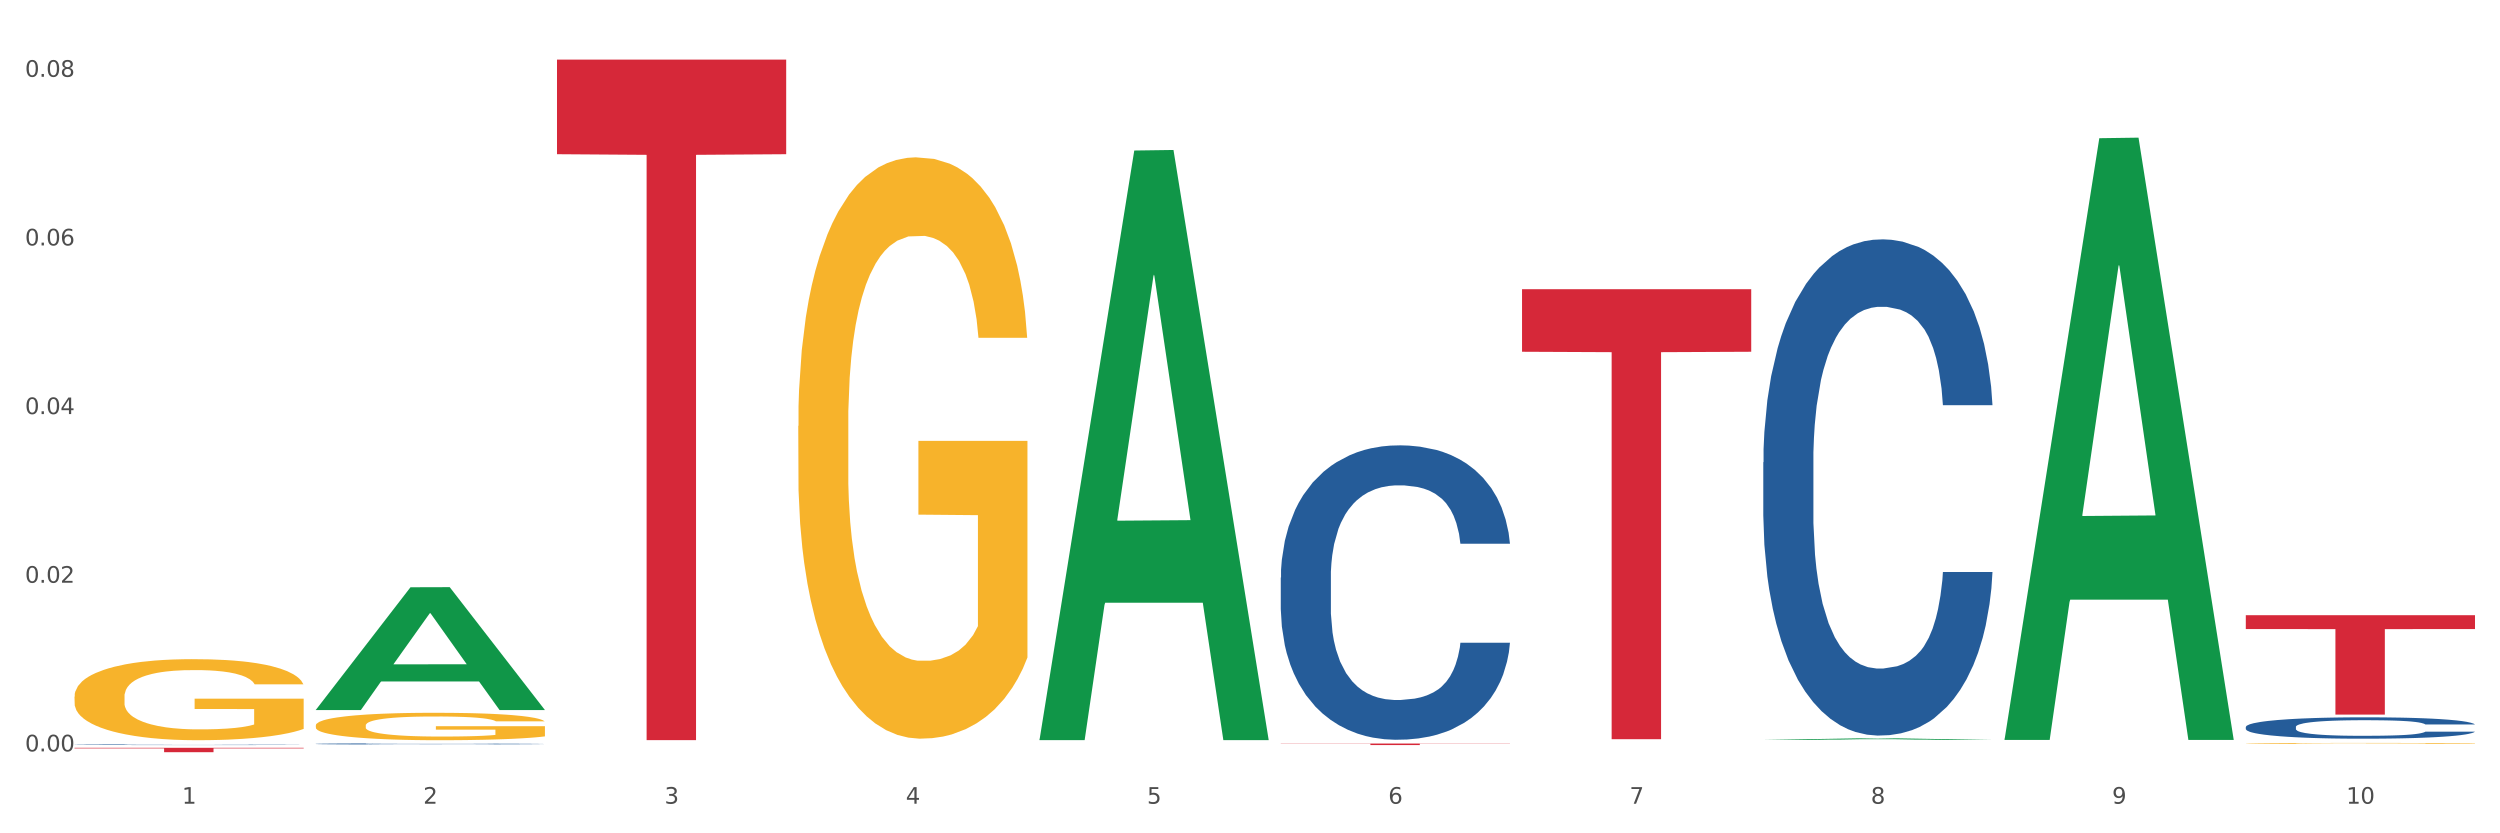 <?xml version="1.0" encoding="utf-8" standalone="no"?>
<!DOCTYPE svg PUBLIC "-//W3C//DTD SVG 1.1//EN"
  "http://www.w3.org/Graphics/SVG/1.1/DTD/svg11.dtd">
<svg xmlns:xlink="http://www.w3.org/1999/xlink" width="1080pt" height="360pt" viewBox="0 0 1080 360" xmlns="http://www.w3.org/2000/svg" version="1.1">
 <rect x="0" y="0" width="1080" height="360" fill="#333333" stroke="none"/>
 <defs>
  <style type="text/css">*{stroke-linejoin: round; stroke-linecap: butt}</style>
 </defs>
 <g id="figure_1">
  <g id="patch_1">
   <path d="M 0 360 
L 1080 360 
L 1080 0 
L 0 0 
z
" style="fill: #ffffff; stroke: #ffffff; stroke-linejoin: miter"/>
  </g>
  <g id="axes_1">
   <g id="matplotlib.axis_1">
    <g id="xtick_1">
     <g id="text_1">
      <!-- 1 -->
      <g style="fill: #4d4d4d" transform="translate(78.627 347.204) scale(0.096 -0.096)">
       <defs>
        <path id="DejaVuSans-31" d="M 794 531 
L 1825 531 
L 1825 4091 
L 703 3866 
L 703 4441 
L 1819 4666 
L 2450 4666 
L 2450 531 
L 3481 531 
L 3481 0 
L 794 0 
L 794 531 
z
" transform="scale(0.016)"/>
       </defs>
       <use xlink:href="#DejaVuSans-31"/>
      </g>
     </g>
    </g>
    <g id="xtick_2">
     <g id="text_2">
      <!-- 2 -->
      <g style="fill: #4d4d4d" transform="translate(182.851 347.204) scale(0.096 -0.096)">
       <defs>
        <path id="DejaVuSans-32" d="M 1228 531 
L 3431 531 
L 3431 0 
L 469 0 
L 469 531 
Q 828 903 1448 1529 
Q 2069 2156 2228 2338 
Q 2531 2678 2651 2914 
Q 2772 3150 2772 3378 
Q 2772 3750 2511 3984 
Q 2250 4219 1831 4219 
Q 1534 4219 1204 4116 
Q 875 4013 500 3803 
L 500 4441 
Q 881 4594 1212 4672 
Q 1544 4750 1819 4750 
Q 2544 4750 2975 4387 
Q 3406 4025 3406 3419 
Q 3406 3131 3298 2873 
Q 3191 2616 2906 2266 
Q 2828 2175 2409 1742 
Q 1991 1309 1228 531 
z
" transform="scale(0.016)"/>
       </defs>
       <use xlink:href="#DejaVuSans-32"/>
      </g>
     </g>
    </g>
    <g id="xtick_3">
     <g id="text_3">
      <!-- 3 -->
      <g style="fill: #4d4d4d" transform="translate(287.074 347.204) scale(0.096 -0.096)">
       <defs>
        <path id="DejaVuSans-33" d="M 2597 2516 
Q 3050 2419 3304 2112 
Q 3559 1806 3559 1356 
Q 3559 666 3084 287 
Q 2609 -91 1734 -91 
Q 1441 -91 1130 -33 
Q 819 25 488 141 
L 488 750 
Q 750 597 1062 519 
Q 1375 441 1716 441 
Q 2309 441 2620 675 
Q 2931 909 2931 1356 
Q 2931 1769 2642 2001 
Q 2353 2234 1838 2234 
L 1294 2234 
L 1294 2753 
L 1863 2753 
Q 2328 2753 2575 2939 
Q 2822 3125 2822 3475 
Q 2822 3834 2567 4026 
Q 2313 4219 1838 4219 
Q 1578 4219 1281 4162 
Q 984 4106 628 3988 
L 628 4550 
Q 988 4650 1302 4700 
Q 1616 4750 1894 4750 
Q 2613 4750 3031 4423 
Q 3450 4097 3450 3541 
Q 3450 3153 3228 2886 
Q 3006 2619 2597 2516 
z
" transform="scale(0.016)"/>
       </defs>
       <use xlink:href="#DejaVuSans-33"/>
      </g>
     </g>
    </g>
    <g id="xtick_4">
     <g id="text_4">
      <!-- 4 -->
      <g style="fill: #4d4d4d" transform="translate(391.298 347.204) scale(0.096 -0.096)">
       <defs>
        <path id="DejaVuSans-34" d="M 2419 4116 
L 825 1625 
L 2419 1625 
L 2419 4116 
z
M 2253 4666 
L 3047 4666 
L 3047 1625 
L 3713 1625 
L 3713 1100 
L 3047 1100 
L 3047 0 
L 2419 0 
L 2419 1100 
L 313 1100 
L 313 1709 
L 2253 4666 
z
" transform="scale(0.016)"/>
       </defs>
       <use xlink:href="#DejaVuSans-34"/>
      </g>
     </g>
    </g>
    <g id="xtick_5">
     <g id="text_5">
      <!-- 5 -->
      <g style="fill: #4d4d4d" transform="translate(495.522 347.204) scale(0.096 -0.096)">
       <defs>
        <path id="DejaVuSans-35" d="M 691 4666 
L 3169 4666 
L 3169 4134 
L 1269 4134 
L 1269 2991 
Q 1406 3038 1543 3061 
Q 1681 3084 1819 3084 
Q 2600 3084 3056 2656 
Q 3513 2228 3513 1497 
Q 3513 744 3044 326 
Q 2575 -91 1722 -91 
Q 1428 -91 1123 -41 
Q 819 9 494 109 
L 494 744 
Q 775 591 1075 516 
Q 1375 441 1709 441 
Q 2250 441 2565 725 
Q 2881 1009 2881 1497 
Q 2881 1984 2565 2268 
Q 2250 2553 1709 2553 
Q 1456 2553 1204 2497 
Q 953 2441 691 2322 
L 691 4666 
z
" transform="scale(0.016)"/>
       </defs>
       <use xlink:href="#DejaVuSans-35"/>
      </g>
     </g>
    </g>
    <g id="xtick_6">
     <g id="text_6">
      <!-- 6 -->
      <g style="fill: #4d4d4d" transform="translate(599.745 347.204) scale(0.096 -0.096)">
       <defs>
        <path id="DejaVuSans-36" d="M 2113 2584 
Q 1688 2584 1439 2293 
Q 1191 2003 1191 1497 
Q 1191 994 1439 701 
Q 1688 409 2113 409 
Q 2538 409 2786 701 
Q 3034 994 3034 1497 
Q 3034 2003 2786 2293 
Q 2538 2584 2113 2584 
z
M 3366 4563 
L 3366 3988 
Q 3128 4100 2886 4159 
Q 2644 4219 2406 4219 
Q 1781 4219 1451 3797 
Q 1122 3375 1075 2522 
Q 1259 2794 1537 2939 
Q 1816 3084 2150 3084 
Q 2853 3084 3261 2657 
Q 3669 2231 3669 1497 
Q 3669 778 3244 343 
Q 2819 -91 2113 -91 
Q 1303 -91 875 529 
Q 447 1150 447 2328 
Q 447 3434 972 4092 
Q 1497 4750 2381 4750 
Q 2619 4750 2861 4703 
Q 3103 4656 3366 4563 
z
" transform="scale(0.016)"/>
       </defs>
       <use xlink:href="#DejaVuSans-36"/>
      </g>
     </g>
    </g>
    <g id="xtick_7">
     <g id="text_7">
      <!-- 7 -->
      <g style="fill: #4d4d4d" transform="translate(703.969 347.204) scale(0.096 -0.096)">
       <defs>
        <path id="DejaVuSans-37" d="M 525 4666 
L 3525 4666 
L 3525 4397 
L 1831 0 
L 1172 0 
L 2766 4134 
L 525 4134 
L 525 4666 
z
" transform="scale(0.016)"/>
       </defs>
       <use xlink:href="#DejaVuSans-37"/>
      </g>
     </g>
    </g>
    <g id="xtick_8">
     <g id="text_8">
      <!-- 8 -->
      <g style="fill: #4d4d4d" transform="translate(808.193 347.204) scale(0.096 -0.096)">
       <defs>
        <path id="DejaVuSans-38" d="M 2034 2216 
Q 1584 2216 1326 1975 
Q 1069 1734 1069 1313 
Q 1069 891 1326 650 
Q 1584 409 2034 409 
Q 2484 409 2743 651 
Q 3003 894 3003 1313 
Q 3003 1734 2745 1975 
Q 2488 2216 2034 2216 
z
M 1403 2484 
Q 997 2584 770 2862 
Q 544 3141 544 3541 
Q 544 4100 942 4425 
Q 1341 4750 2034 4750 
Q 2731 4750 3128 4425 
Q 3525 4100 3525 3541 
Q 3525 3141 3298 2862 
Q 3072 2584 2669 2484 
Q 3125 2378 3379 2068 
Q 3634 1759 3634 1313 
Q 3634 634 3220 271 
Q 2806 -91 2034 -91 
Q 1263 -91 848 271 
Q 434 634 434 1313 
Q 434 1759 690 2068 
Q 947 2378 1403 2484 
z
M 1172 3481 
Q 1172 3119 1398 2916 
Q 1625 2713 2034 2713 
Q 2441 2713 2670 2916 
Q 2900 3119 2900 3481 
Q 2900 3844 2670 4047 
Q 2441 4250 2034 4250 
Q 1625 4250 1398 4047 
Q 1172 3844 1172 3481 
z
" transform="scale(0.016)"/>
       </defs>
       <use xlink:href="#DejaVuSans-38"/>
      </g>
     </g>
    </g>
    <g id="xtick_9">
     <g id="text_9">
      <!-- 9 -->
      <g style="fill: #4d4d4d" transform="translate(912.416 347.204) scale(0.096 -0.096)">
       <defs>
        <path id="DejaVuSans-39" d="M 703 97 
L 703 672 
Q 941 559 1184 500 
Q 1428 441 1663 441 
Q 2288 441 2617 861 
Q 2947 1281 2994 2138 
Q 2813 1869 2534 1725 
Q 2256 1581 1919 1581 
Q 1219 1581 811 2004 
Q 403 2428 403 3163 
Q 403 3881 828 4315 
Q 1253 4750 1959 4750 
Q 2769 4750 3195 4129 
Q 3622 3509 3622 2328 
Q 3622 1225 3098 567 
Q 2575 -91 1691 -91 
Q 1453 -91 1209 -44 
Q 966 3 703 97 
z
M 1959 2075 
Q 2384 2075 2632 2365 
Q 2881 2656 2881 3163 
Q 2881 3666 2632 3958 
Q 2384 4250 1959 4250 
Q 1534 4250 1286 3958 
Q 1038 3666 1038 3163 
Q 1038 2656 1286 2365 
Q 1534 2075 1959 2075 
z
" transform="scale(0.016)"/>
       </defs>
       <use xlink:href="#DejaVuSans-39"/>
      </g>
     </g>
    </g>
    <g id="xtick_10">
     <g id="text_10">
      <!-- 10 -->
      <g style="fill: #4d4d4d" transform="translate(1013.586 347.204) scale(0.096 -0.096)">
       <defs>
        <path id="DejaVuSans-30" d="M 2034 4250 
Q 1547 4250 1301 3770 
Q 1056 3291 1056 2328 
Q 1056 1369 1301 889 
Q 1547 409 2034 409 
Q 2525 409 2770 889 
Q 3016 1369 3016 2328 
Q 3016 3291 2770 3770 
Q 2525 4250 2034 4250 
z
M 2034 4750 
Q 2819 4750 3233 4129 
Q 3647 3509 3647 2328 
Q 3647 1150 3233 529 
Q 2819 -91 2034 -91 
Q 1250 -91 836 529 
Q 422 1150 422 2328 
Q 422 3509 836 4129 
Q 1250 4750 2034 4750 
z
" transform="scale(0.016)"/>
       </defs>
       <use xlink:href="#DejaVuSans-31"/>
       <use xlink:href="#DejaVuSans-30" transform="translate(63.623 0)"/>
      </g>
     </g>
    </g>
    <g id="xtick_11"/>
    <g id="xtick_12"/>
    <g id="xtick_13"/>
    <g id="xtick_14"/>
    <g id="xtick_15"/>
    <g id="xtick_16"/>
    <g id="xtick_17"/>
    <g id="xtick_18"/>
    <g id="xtick_19"/>
   </g>
   <g id="matplotlib.axis_2">
    <g id="ytick_1">
     <g id="text_11">
      <!-- 0.00 -->
      <g style="fill: #4d4d4d" transform="translate(10.8 324.603) scale(0.096 -0.096)">
       <defs>
        <path id="DejaVuSans-2e" d="M 684 794 
L 1344 794 
L 1344 0 
L 684 0 
L 684 794 
z
" transform="scale(0.016)"/>
       </defs>
       <use xlink:href="#DejaVuSans-30"/>
       <use xlink:href="#DejaVuSans-2e" transform="translate(63.623 0)"/>
       <use xlink:href="#DejaVuSans-30" transform="translate(95.41 0)"/>
       <use xlink:href="#DejaVuSans-30" transform="translate(159.033 0)"/>
      </g>
     </g>
    </g>
    <g id="ytick_2">
     <g id="text_12">
      <!-- 0.02 -->
      <g style="fill: #4d4d4d" transform="translate(10.8 251.747) scale(0.096 -0.096)">
       <use xlink:href="#DejaVuSans-30"/>
       <use xlink:href="#DejaVuSans-2e" transform="translate(63.623 0)"/>
       <use xlink:href="#DejaVuSans-30" transform="translate(95.41 0)"/>
       <use xlink:href="#DejaVuSans-32" transform="translate(159.033 0)"/>
      </g>
     </g>
    </g>
    <g id="ytick_3">
     <g id="text_13">
      <!-- 0.04 -->
      <g style="fill: #4d4d4d" transform="translate(10.8 178.891) scale(0.096 -0.096)">
       <use xlink:href="#DejaVuSans-30"/>
       <use xlink:href="#DejaVuSans-2e" transform="translate(63.623 0)"/>
       <use xlink:href="#DejaVuSans-30" transform="translate(95.41 0)"/>
       <use xlink:href="#DejaVuSans-34" transform="translate(159.033 0)"/>
      </g>
     </g>
    </g>
    <g id="ytick_4">
     <g id="text_14">
      <!-- 0.06 -->
      <g style="fill: #4d4d4d" transform="translate(10.8 106.034) scale(0.096 -0.096)">
       <use xlink:href="#DejaVuSans-30"/>
       <use xlink:href="#DejaVuSans-2e" transform="translate(63.623 0)"/>
       <use xlink:href="#DejaVuSans-30" transform="translate(95.41 0)"/>
       <use xlink:href="#DejaVuSans-36" transform="translate(159.033 0)"/>
      </g>
     </g>
    </g>
    <g id="ytick_5">
     <g id="text_15">
      <!-- 0.08 -->
      <g style="fill: #4d4d4d" transform="translate(10.8 33.178) scale(0.096 -0.096)">
       <use xlink:href="#DejaVuSans-30"/>
       <use xlink:href="#DejaVuSans-2e" transform="translate(63.623 0)"/>
       <use xlink:href="#DejaVuSans-30" transform="translate(95.41 0)"/>
       <use xlink:href="#DejaVuSans-38" transform="translate(159.033 0)"/>
      </g>
     </g>
    </g>
    <g id="ytick_6"/>
    <g id="ytick_7"/>
    <g id="ytick_8"/>
    <g id="ytick_9"/>
   </g>
   <g id="PolyCollection_1">
    <path d="M 136.399 306.644 
L 136.501 306.594 
L 177.331 253.697 
L 194.275 253.647 
L 235.411 306.744 
L 215.813 306.744 
L 206.932 294.379 
L 164.775 294.379 
L 164.469 294.579 
L 155.895 306.744 
L 136.399 306.744 
L 136.399 306.644 
L 170.083 287.001 
L 201.624 286.951 
L 186.007 264.964 
L 185.803 264.864 
L 185.599 265.014 
L 169.981 286.951 
L 170.083 287.001 
L 136.399 306.644 
z
" clip-path="url(#p476636fe7d)" style="fill: #109648"/>
    <path d="M 136.399 313.401 
L 136.516 313.39 
L 136.516 313 
L 136.749 312.665 
L 137.918 311.853 
L 139.672 311.182 
L 140.958 310.825 
L 142.244 310.533 
L 143.763 310.24 
L 145.634 309.937 
L 149.024 309.494 
L 151.128 309.266 
L 153.699 309.028 
L 158.375 308.682 
L 161.765 308.487 
L 165.272 308.325 
L 171 308.13 
L 174.741 308.044 
L 178.716 307.979 
L 183.508 307.935 
L 187.132 307.924 
L 195.081 307.957 
L 201.861 308.054 
L 205.135 308.13 
L 209.343 308.26 
L 211.564 308.347 
L 215.188 308.52 
L 218.928 308.747 
L 221.5 308.942 
L 225.358 309.31 
L 228.28 309.678 
L 230.969 310.132 
L 232.372 310.446 
L 233.424 310.738 
L 234.359 311.074 
L 235.294 311.604 
L 214.253 311.604 
L 213.434 311.225 
L 212.148 310.868 
L 210.278 310.522 
L 208.641 310.305 
L 205.836 310.035 
L 203.264 309.862 
L 200.576 309.732 
L 197.302 309.624 
L 194.731 309.569 
L 191.107 309.526 
L 183.976 309.537 
L 179.183 309.624 
L 175.91 309.732 
L 173.806 309.829 
L 171.936 309.937 
L 169.831 310.089 
L 167.377 310.316 
L 165.623 310.522 
L 163.87 310.782 
L 162.467 311.041 
L 161.181 311.344 
L 160.129 311.669 
L 159.311 312.004 
L 158.609 312.416 
L 158.025 313.098 
L 158.025 314.58 
L 158.259 314.916 
L 158.843 315.359 
L 159.544 315.695 
L 160.713 316.095 
L 161.765 316.366 
L 163.753 316.756 
L 165.974 317.08 
L 167.727 317.286 
L 169.481 317.459 
L 172.52 317.697 
L 175.91 317.892 
L 178.833 318.011 
L 182.807 318.119 
L 185.496 318.162 
L 187.834 318.184 
L 193.562 318.184 
L 197.653 318.152 
L 202.212 318.076 
L 205.719 317.978 
L 208.641 317.859 
L 211.915 317.665 
L 214.019 317.481 
L 214.019 315.219 
L 188.301 315.208 
L 188.301 313.704 
L 235.411 313.704 
L 235.411 318.119 
L 233.424 318.346 
L 231.203 318.552 
L 228.865 318.736 
L 225.358 318.963 
L 221.15 319.18 
L 217.409 319.331 
L 213.434 319.461 
L 208.758 319.58 
L 202.68 319.688 
L 198.939 319.732 
L 194.263 319.764 
L 188.769 319.775 
L 183.976 319.753 
L 179.3 319.699 
L 174.39 319.602 
L 169.598 319.461 
L 165.974 319.32 
L 162.35 319.147 
L 158.492 318.92 
L 155.453 318.704 
L 153.115 318.509 
L 150.543 318.26 
L 147.738 317.935 
L 145.634 317.643 
L 143.763 317.34 
L 141.776 316.95 
L 140.373 316.615 
L 138.97 316.193 
L 138.152 315.879 
L 137.217 315.392 
L 136.516 314.71 
L 136.399 313.401 
z
" clip-path="url(#p476636fe7d)" style="fill: #f7b32b"/>
    <path d="M 344.846 184.019 
L 344.963 183.789 
L 344.963 175.532 
L 345.197 168.422 
L 346.366 151.22 
L 348.119 136.999 
L 349.405 129.43 
L 350.691 123.237 
L 352.21 117.045 
L 354.081 110.622 
L 357.471 101.218 
L 359.575 96.402 
L 362.147 91.356 
L 366.823 84.016 
L 370.213 79.888 
L 373.72 76.447 
L 379.448 72.319 
L 383.188 70.484 
L 387.163 69.108 
L 391.956 68.19 
L 395.579 67.961 
L 403.529 68.649 
L 410.309 70.713 
L 413.582 72.319 
L 417.79 75.071 
L 420.011 76.906 
L 423.635 80.576 
L 427.376 85.392 
L 429.947 89.521 
L 433.805 97.319 
L 436.728 105.118 
L 439.416 114.751 
L 440.819 121.402 
L 441.871 127.595 
L 442.806 134.706 
L 443.741 145.944 
L 422.7 145.944 
L 421.882 137.917 
L 420.596 130.348 
L 418.725 123.008 
L 417.089 118.421 
L 414.283 112.687 
L 411.711 109.017 
L 409.023 106.264 
L 405.75 103.971 
L 403.178 102.824 
L 399.554 101.907 
L 392.423 102.136 
L 387.63 103.971 
L 384.357 106.264 
L 382.253 108.329 
L 380.383 110.622 
L 378.279 113.833 
L 375.824 118.65 
L 374.07 123.008 
L 372.317 128.513 
L 370.914 134.017 
L 369.628 140.44 
L 368.576 147.321 
L 367.758 154.431 
L 367.056 163.147 
L 366.472 177.596 
L 366.472 209.019 
L 366.706 216.13 
L 367.29 225.533 
L 367.992 232.644 
L 369.161 241.13 
L 370.213 246.864 
L 372.2 255.121 
L 374.421 262.002 
L 376.174 266.36 
L 377.928 270.03 
L 380.967 275.076 
L 384.357 279.204 
L 387.28 281.727 
L 391.254 284.021 
L 393.943 284.939 
L 396.281 285.397 
L 402.009 285.397 
L 406.1 284.709 
L 410.659 283.104 
L 414.166 281.039 
L 417.089 278.516 
L 420.362 274.388 
L 422.466 270.489 
L 422.466 222.552 
L 396.748 222.322 
L 396.748 190.441 
L 443.858 190.441 
L 443.858 284.021 
L 441.871 288.838 
L 439.65 293.196 
L 437.312 297.095 
L 433.805 301.911 
L 429.597 306.499 
L 425.856 309.71 
L 421.882 312.462 
L 417.206 314.985 
L 411.127 317.279 
L 407.386 318.196 
L 402.71 318.884 
L 397.216 319.114 
L 392.423 318.655 
L 387.747 317.508 
L 382.838 315.444 
L 378.045 312.462 
L 374.421 309.48 
L 370.797 305.811 
L 366.94 300.994 
L 363.9 296.407 
L 361.562 292.278 
L 358.99 287.003 
L 356.185 280.122 
L 354.081 273.929 
L 352.21 267.507 
L 350.223 259.25 
L 348.82 252.14 
L 347.418 243.194 
L 346.599 236.543 
L 345.664 226.222 
L 344.963 211.772 
L 344.846 184.019 
z
" clip-path="url(#p476636fe7d)" style="fill: #f7b32b"/>
    <path d="M 970.188 321.142 
L 970.304 321.141 
L 970.304 321.128 
L 970.538 321.117 
L 971.707 321.089 
L 973.461 321.066 
L 974.747 321.054 
L 976.032 321.044 
L 977.552 321.034 
L 979.422 321.024 
L 982.813 321.009 
L 984.917 321.001 
L 987.488 320.993 
L 992.164 320.981 
L 995.554 320.975 
L 999.061 320.969 
L 1004.789 320.963 
L 1008.53 320.96 
L 1012.505 320.958 
L 1017.297 320.956 
L 1020.921 320.956 
L 1028.87 320.957 
L 1035.65 320.96 
L 1038.923 320.963 
L 1043.132 320.967 
L 1045.353 320.97 
L 1048.977 320.976 
L 1052.717 320.984 
L 1055.289 320.99 
L 1059.147 321.003 
L 1062.069 321.015 
L 1064.758 321.031 
L 1066.161 321.041 
L 1067.213 321.051 
L 1068.148 321.063 
L 1069.083 321.081 
L 1048.041 321.081 
L 1047.223 321.068 
L 1045.937 321.056 
L 1044.067 321.044 
L 1042.43 321.037 
L 1039.625 321.027 
L 1037.053 321.022 
L 1034.364 321.017 
L 1031.091 321.013 
L 1028.52 321.012 
L 1024.896 321.01 
L 1017.765 321.011 
L 1012.972 321.013 
L 1009.699 321.017 
L 1007.595 321.02 
L 1005.724 321.024 
L 1003.62 321.029 
L 1001.165 321.037 
L 999.412 321.044 
L 997.659 321.053 
L 996.256 321.062 
L 994.97 321.072 
L 993.918 321.083 
L 993.1 321.094 
L 992.398 321.108 
L 991.814 321.132 
L 991.814 321.182 
L 992.047 321.193 
L 992.632 321.208 
L 993.333 321.22 
L 994.502 321.233 
L 995.554 321.243 
L 997.542 321.256 
L 999.763 321.267 
L 1001.516 321.274 
L 1003.27 321.28 
L 1006.309 321.288 
L 1009.699 321.295 
L 1012.621 321.299 
L 1016.596 321.302 
L 1019.285 321.304 
L 1021.623 321.304 
L 1027.351 321.304 
L 1031.442 321.303 
L 1036.001 321.301 
L 1039.508 321.297 
L 1042.43 321.293 
L 1045.704 321.287 
L 1047.808 321.281 
L 1047.808 321.204 
L 1022.09 321.203 
L 1022.09 321.152 
L 1069.2 321.152 
L 1069.2 321.302 
L 1067.213 321.31 
L 1064.992 321.317 
L 1062.654 321.323 
L 1059.147 321.331 
L 1054.938 321.338 
L 1051.198 321.343 
L 1047.223 321.348 
L 1042.547 321.352 
L 1036.469 321.356 
L 1032.728 321.357 
L 1028.052 321.358 
L 1022.558 321.359 
L 1017.765 321.358 
L 1013.089 321.356 
L 1008.179 321.353 
L 1003.387 321.348 
L 999.763 321.343 
L 996.139 321.337 
L 992.281 321.329 
L 989.242 321.322 
L 986.904 321.316 
L 984.332 321.307 
L 981.527 321.296 
L 979.422 321.286 
L 977.552 321.276 
L 975.565 321.263 
L 974.162 321.251 
L 972.759 321.237 
L 971.941 321.226 
L 971.006 321.21 
L 970.304 321.186 
L 970.188 321.142 
z
" clip-path="url(#p476636fe7d)" style="fill: #f7b32b"/>
    <path d="M 32.175 323.05 
L 131.187 323.05 
L 131.187 323.314 
L 92.239 323.316 
L 92.239 324.95 
L 70.888 324.95 
L 70.888 323.316 
L 32.175 323.314 
L 32.175 323.052 
L 32.175 323.05 
z
" clip-path="url(#p476636fe7d)" style="fill: #d62839"/>
    <path d="M 240.622 25.759 
L 339.635 25.759 
L 339.635 66.614 
L 300.687 66.89 
L 300.687 319.749 
L 279.336 319.749 
L 279.336 66.89 
L 240.622 66.614 
L 240.622 26.036 
L 240.622 25.759 
z
" clip-path="url(#p476636fe7d)" style="fill: #d62839"/>
    <path d="M 553.293 321.206 
L 652.306 321.206 
L 652.306 321.299 
L 613.358 321.3 
L 613.358 321.874 
L 592.006 321.874 
L 592.006 321.3 
L 553.293 321.299 
L 553.293 321.207 
L 553.293 321.206 
z
" clip-path="url(#p476636fe7d)" style="fill: #d62839"/>
    <path d="M 657.517 124.943 
L 756.529 124.943 
L 756.529 151.958 
L 717.581 152.14 
L 717.581 319.337 
L 696.23 319.337 
L 696.23 152.14 
L 657.517 151.958 
L 657.517 125.126 
L 657.517 124.943 
z
" clip-path="url(#p476636fe7d)" style="fill: #d62839"/>
    <path d="M 32.175 300.94 
L 32.292 300.908 
L 32.292 299.756 
L 32.526 298.765 
L 33.695 296.367 
L 35.448 294.384 
L 36.734 293.329 
L 38.02 292.465 
L 39.54 291.602 
L 41.41 290.707 
L 44.8 289.395 
L 46.904 288.724 
L 49.476 288.02 
L 54.152 286.997 
L 57.542 286.421 
L 61.049 285.942 
L 66.777 285.366 
L 70.517 285.11 
L 74.492 284.918 
L 79.285 284.791 
L 82.909 284.759 
L 90.858 284.855 
L 97.638 285.142 
L 100.911 285.366 
L 105.119 285.75 
L 107.34 286.006 
L 110.964 286.517 
L 114.705 287.189 
L 117.277 287.765 
L 121.134 288.852 
L 124.057 289.939 
L 126.745 291.282 
L 128.148 292.21 
L 129.2 293.073 
L 130.135 294.064 
L 131.071 295.631 
L 110.029 295.631 
L 109.211 294.512 
L 107.925 293.457 
L 106.054 292.433 
L 104.418 291.794 
L 101.612 290.994 
L 99.041 290.483 
L 96.352 290.099 
L 93.079 289.779 
L 90.507 289.619 
L 86.883 289.491 
L 79.752 289.523 
L 74.96 289.779 
L 71.686 290.099 
L 69.582 290.387 
L 67.712 290.707 
L 65.608 291.154 
L 63.153 291.826 
L 61.399 292.433 
L 59.646 293.201 
L 58.243 293.968 
L 56.957 294.864 
L 55.905 295.823 
L 55.087 296.814 
L 54.386 298.03 
L 53.801 300.044 
L 53.801 304.425 
L 54.035 305.417 
L 54.619 306.728 
L 55.321 307.719 
L 56.49 308.902 
L 57.542 309.702 
L 59.529 310.853 
L 61.75 311.812 
L 63.504 312.42 
L 65.257 312.932 
L 68.296 313.635 
L 71.686 314.211 
L 74.609 314.562 
L 78.583 314.882 
L 81.272 315.01 
L 83.61 315.074 
L 89.338 315.074 
L 93.429 314.978 
L 97.988 314.754 
L 101.495 314.467 
L 104.418 314.115 
L 107.691 313.539 
L 109.795 312.996 
L 109.795 306.312 
L 84.078 306.28 
L 84.078 301.835 
L 131.187 301.835 
L 131.187 314.882 
L 129.2 315.554 
L 126.979 316.161 
L 124.641 316.705 
L 121.134 317.377 
L 116.926 318.016 
L 113.185 318.464 
L 109.211 318.848 
L 104.535 319.199 
L 98.456 319.519 
L 94.715 319.647 
L 90.039 319.743 
L 84.545 319.775 
L 79.752 319.711 
L 75.076 319.551 
L 70.167 319.263 
L 65.374 318.848 
L 61.75 318.432 
L 58.126 317.92 
L 54.269 317.249 
L 51.229 316.609 
L 48.891 316.033 
L 46.32 315.298 
L 43.514 314.339 
L 41.41 313.475 
L 39.54 312.58 
L 37.552 311.429 
L 36.15 310.437 
L 34.747 309.19 
L 33.928 308.263 
L 32.993 306.824 
L 32.292 304.809 
L 32.175 300.94 
z
" clip-path="url(#p476636fe7d)" style="fill: #f7b32b"/>
    <path d="M 761.74 199.72 
L 761.857 199.525 
L 761.857 194.043 
L 762.208 186.603 
L 763.496 172.898 
L 765.134 162.522 
L 767.943 150.384 
L 769.465 145.293 
L 771.454 139.616 
L 775.551 130.414 
L 780.232 122.583 
L 783.509 118.276 
L 785.967 115.535 
L 791.467 110.64 
L 794.627 108.487 
L 797.904 106.725 
L 800.713 105.55 
L 805.395 104.18 
L 809.14 103.592 
L 813.47 103.396 
L 817.098 103.592 
L 821.897 104.375 
L 828.919 106.725 
L 831.611 108.095 
L 835.239 110.445 
L 838.984 113.577 
L 842.027 116.71 
L 845.538 121.212 
L 849.166 127.086 
L 852.677 134.526 
L 855.135 141.378 
L 857.125 148.622 
L 858.88 157.432 
L 860.168 167.025 
L 860.753 175.052 
L 839.335 175.052 
L 838.75 167.808 
L 837.58 159.977 
L 836.409 154.691 
L 835.122 150.384 
L 833.132 145.489 
L 831.377 142.357 
L 828.451 138.637 
L 825.759 136.288 
L 823.535 134.917 
L 820.843 133.742 
L 815.109 132.568 
L 811.012 132.568 
L 808.438 132.959 
L 805.278 133.938 
L 802.586 135.309 
L 799.426 137.658 
L 796.968 140.203 
L 794.51 143.531 
L 793.106 145.881 
L 790.999 150.188 
L 789.595 153.712 
L 787.722 159.781 
L 786.669 164.088 
L 784.796 175.248 
L 783.977 183.471 
L 783.626 189.148 
L 783.392 195.413 
L 783.392 225.955 
L 784.094 239.66 
L 784.679 245.533 
L 785.616 252.189 
L 787.371 260.804 
L 789.946 269.222 
L 792.638 275.292 
L 794.862 279.011 
L 796.968 281.752 
L 799.075 283.906 
L 801.65 285.864 
L 803.756 287.038 
L 806.916 288.213 
L 810.661 288.8 
L 813.587 288.8 
L 819.556 287.821 
L 822.248 286.843 
L 824.823 285.472 
L 827.632 283.319 
L 829.855 280.969 
L 831.143 279.207 
L 833.249 275.487 
L 834.888 271.572 
L 836.292 267.069 
L 837.229 263.153 
L 838.282 257.28 
L 839.101 250.623 
L 839.335 247.099 
L 860.753 247.099 
L 860.285 254.147 
L 859.465 261 
L 857.827 270.201 
L 856.539 275.487 
L 854.55 281.948 
L 852.443 287.43 
L 849.517 293.499 
L 846.825 298.002 
L 844.017 301.918 
L 840.974 305.442 
L 835.473 310.336 
L 833.483 311.707 
L 829.27 314.056 
L 825.993 315.426 
L 821.195 316.797 
L 816.279 317.58 
L 811.13 317.776 
L 806.565 317.384 
L 801.533 316.21 
L 798.373 315.035 
L 794.862 313.273 
L 790.765 310.532 
L 786.903 307.204 
L 783.275 303.288 
L 779.881 298.785 
L 776.721 293.695 
L 772.625 285.276 
L 769.582 277.054 
L 767.358 269.418 
L 765.837 262.957 
L 764.315 254.735 
L 763.496 249.057 
L 762.208 235.352 
L 761.74 222.627 
L 761.74 199.72 
z
" clip-path="url(#p476636fe7d)" style="fill: #255c99"/>
    <path d="M 553.293 249.536 
L 553.41 249.42 
L 553.41 246.168 
L 553.761 241.754 
L 555.049 233.622 
L 556.687 227.466 
L 559.496 220.264 
L 561.017 217.243 
L 563.007 213.875 
L 567.103 208.415 
L 571.785 203.769 
L 575.062 201.213 
L 577.52 199.587 
L 583.02 196.683 
L 586.18 195.405 
L 589.457 194.359 
L 592.266 193.663 
L 596.948 192.849 
L 600.693 192.501 
L 605.023 192.385 
L 608.651 192.501 
L 613.45 192.966 
L 620.472 194.359 
L 623.164 195.173 
L 626.792 196.567 
L 630.537 198.425 
L 633.58 200.284 
L 637.091 202.955 
L 640.719 206.44 
L 644.23 210.855 
L 646.688 214.92 
L 648.677 219.218 
L 650.433 224.445 
L 651.72 230.137 
L 652.306 234.9 
L 630.888 234.9 
L 630.303 230.602 
L 629.132 225.956 
L 627.962 222.819 
L 626.675 220.264 
L 624.685 217.36 
L 622.929 215.501 
L 620.004 213.294 
L 617.312 211.9 
L 615.088 211.087 
L 612.396 210.39 
L 606.661 209.693 
L 602.565 209.693 
L 599.99 209.925 
L 596.83 210.506 
L 594.139 211.319 
L 590.979 212.713 
L 588.521 214.223 
L 586.063 216.198 
L 584.659 217.592 
L 582.552 220.147 
L 581.148 222.238 
L 579.275 225.839 
L 578.222 228.395 
L 576.349 235.016 
L 575.53 239.895 
L 575.179 243.264 
L 574.945 246.981 
L 574.945 265.102 
L 575.647 273.234 
L 576.232 276.718 
L 577.168 280.668 
L 578.924 285.779 
L 581.499 290.774 
L 584.191 294.375 
L 586.414 296.582 
L 588.521 298.208 
L 590.628 299.486 
L 593.202 300.648 
L 595.309 301.345 
L 598.469 302.042 
L 602.214 302.39 
L 605.14 302.39 
L 611.109 301.809 
L 613.801 301.229 
L 616.375 300.415 
L 619.184 299.138 
L 621.408 297.744 
L 622.695 296.698 
L 624.802 294.491 
L 626.441 292.168 
L 627.845 289.496 
L 628.781 287.173 
L 629.835 283.688 
L 630.654 279.739 
L 630.888 277.648 
L 652.306 277.648 
L 651.837 281.83 
L 651.018 285.895 
L 649.38 291.355 
L 648.092 294.491 
L 646.103 298.325 
L 643.996 301.577 
L 641.07 305.178 
L 638.378 307.85 
L 635.569 310.173 
L 632.526 312.264 
L 627.026 315.168 
L 625.036 315.981 
L 620.823 317.375 
L 617.546 318.188 
L 612.747 319.001 
L 607.832 319.466 
L 602.682 319.582 
L 598.118 319.35 
L 593.085 318.653 
L 589.925 317.956 
L 586.414 316.91 
L 582.318 315.284 
L 578.456 313.309 
L 574.828 310.986 
L 571.434 308.314 
L 568.274 305.294 
L 564.177 300.299 
L 561.135 295.421 
L 558.911 290.89 
L 557.389 287.057 
L 555.868 282.178 
L 555.049 278.809 
L 553.761 270.678 
L 553.293 263.127 
L 553.293 249.536 
z
" clip-path="url(#p476636fe7d)" style="fill: #255c99"/>
    <path d="M 136.399 321.355 
L 136.516 321.355 
L 136.516 321.343 
L 136.867 321.326 
L 138.154 321.294 
L 139.793 321.271 
L 142.602 321.243 
L 144.123 321.231 
L 146.113 321.218 
L 150.209 321.197 
L 154.89 321.18 
L 158.167 321.17 
L 160.625 321.164 
L 166.126 321.152 
L 169.286 321.147 
L 172.563 321.143 
L 175.372 321.141 
L 180.053 321.138 
L 183.798 321.136 
L 188.129 321.136 
L 191.757 321.136 
L 196.555 321.138 
L 203.577 321.143 
L 206.269 321.147 
L 209.897 321.152 
L 213.642 321.159 
L 216.685 321.166 
L 220.196 321.176 
L 223.824 321.19 
L 227.336 321.207 
L 229.793 321.222 
L 231.783 321.239 
L 233.538 321.259 
L 234.826 321.281 
L 235.411 321.299 
L 213.993 321.299 
L 213.408 321.283 
L 212.238 321.265 
L 211.068 321.253 
L 209.78 321.243 
L 207.791 321.232 
L 206.035 321.225 
L 203.109 321.216 
L 200.417 321.211 
L 198.194 321.208 
L 195.502 321.205 
L 189.767 321.202 
L 185.671 321.202 
L 183.096 321.203 
L 179.936 321.205 
L 177.244 321.209 
L 174.084 321.214 
L 171.626 321.22 
L 169.169 321.227 
L 167.764 321.233 
L 165.658 321.243 
L 164.253 321.251 
L 162.381 321.264 
L 161.327 321.274 
L 159.455 321.3 
L 158.635 321.318 
L 158.284 321.331 
L 158.05 321.346 
L 158.05 321.415 
L 158.752 321.447 
L 159.338 321.46 
L 160.274 321.475 
L 162.029 321.495 
L 164.604 321.514 
L 167.296 321.528 
L 169.52 321.536 
L 171.626 321.543 
L 173.733 321.547 
L 176.308 321.552 
L 178.415 321.555 
L 181.575 321.557 
L 185.32 321.559 
L 188.246 321.559 
L 194.214 321.556 
L 196.906 321.554 
L 199.481 321.551 
L 202.29 321.546 
L 204.514 321.541 
L 205.801 321.537 
L 207.908 321.528 
L 209.546 321.519 
L 210.951 321.509 
L 211.887 321.5 
L 212.94 321.487 
L 213.759 321.472 
L 213.993 321.463 
L 235.411 321.463 
L 234.943 321.48 
L 234.124 321.495 
L 232.485 321.516 
L 231.198 321.528 
L 229.208 321.543 
L 227.102 321.555 
L 224.176 321.569 
L 221.484 321.58 
L 218.675 321.588 
L 215.632 321.597 
L 210.131 321.608 
L 208.142 321.611 
L 203.928 321.616 
L 200.651 321.619 
L 195.853 321.622 
L 190.937 321.624 
L 185.788 321.625 
L 181.223 321.624 
L 176.191 321.621 
L 173.031 321.618 
L 169.52 321.614 
L 165.424 321.608 
L 161.561 321.601 
L 157.933 321.592 
L 154.539 321.581 
L 151.379 321.57 
L 147.283 321.551 
L 144.24 321.532 
L 142.016 321.514 
L 140.495 321.5 
L 138.973 321.481 
L 138.154 321.468 
L 136.867 321.437 
L 136.399 321.408 
L 136.399 321.355 
z
" clip-path="url(#p476636fe7d)" style="fill: #255c99"/>
    <path d="M 32.175 321.711 
L 32.292 321.711 
L 32.292 321.704 
L 32.643 321.694 
L 33.931 321.676 
L 35.569 321.662 
L 38.378 321.645 
L 39.899 321.639 
L 41.889 321.631 
L 45.985 321.619 
L 50.667 321.608 
L 53.944 321.602 
L 56.401 321.599 
L 61.902 321.592 
L 65.062 321.589 
L 68.339 321.587 
L 71.148 321.585 
L 75.829 321.584 
L 79.575 321.583 
L 83.905 321.583 
L 87.533 321.583 
L 92.331 321.584 
L 99.354 321.587 
L 102.045 321.589 
L 105.674 321.592 
L 109.419 321.596 
L 112.462 321.6 
L 115.973 321.606 
L 119.601 321.614 
L 123.112 321.624 
L 125.57 321.633 
L 127.559 321.643 
L 129.315 321.655 
L 130.602 321.668 
L 131.187 321.678 
L 109.77 321.678 
L 109.185 321.669 
L 108.014 321.658 
L 106.844 321.651 
L 105.557 321.645 
L 103.567 321.639 
L 101.811 321.635 
L 98.886 321.63 
L 96.194 321.627 
L 93.97 321.625 
L 91.278 321.623 
L 85.543 321.622 
L 81.447 321.622 
L 78.872 321.622 
L 75.712 321.623 
L 73.021 321.625 
L 69.861 321.628 
L 67.403 321.632 
L 64.945 321.636 
L 63.541 321.639 
L 61.434 321.645 
L 60.03 321.65 
L 58.157 321.658 
L 57.104 321.664 
L 55.231 321.679 
L 54.412 321.69 
L 54.061 321.697 
L 53.827 321.706 
L 53.827 321.747 
L 54.529 321.765 
L 55.114 321.773 
L 56.05 321.782 
L 57.806 321.793 
L 60.381 321.805 
L 63.072 321.813 
L 65.296 321.818 
L 67.403 321.821 
L 69.509 321.824 
L 72.084 321.827 
L 74.191 321.828 
L 77.351 321.83 
L 81.096 321.831 
L 84.022 321.831 
L 89.991 321.829 
L 92.683 321.828 
L 95.257 321.826 
L 98.066 321.823 
L 100.29 321.82 
L 101.577 321.818 
L 103.684 321.813 
L 105.322 321.808 
L 106.727 321.802 
L 107.663 321.796 
L 108.717 321.789 
L 109.536 321.78 
L 109.77 321.775 
L 131.187 321.775 
L 130.719 321.784 
L 129.9 321.793 
L 128.262 321.806 
L 126.974 321.813 
L 124.985 321.822 
L 122.878 321.829 
L 119.952 321.837 
L 117.26 321.843 
L 114.451 321.848 
L 111.408 321.853 
L 105.908 321.86 
L 103.918 321.861 
L 99.705 321.865 
L 96.428 321.866 
L 91.629 321.868 
L 86.714 321.869 
L 81.564 321.869 
L 77 321.869 
L 71.967 321.867 
L 68.807 321.866 
L 65.296 321.863 
L 61.2 321.86 
L 57.338 321.855 
L 53.71 321.85 
L 50.316 321.844 
L 47.156 321.837 
L 43.059 321.826 
L 40.016 321.815 
L 37.793 321.805 
L 36.271 321.796 
L 34.75 321.785 
L 33.931 321.778 
L 32.643 321.759 
L 32.175 321.742 
L 32.175 321.711 
z
" clip-path="url(#p476636fe7d)" style="fill: #255c99"/>
    <path d="M 970.188 265.779 
L 1069.2 265.779 
L 1069.2 271.743 
L 1030.252 271.783 
L 1030.252 308.696 
L 1008.901 308.696 
L 1008.901 271.783 
L 970.188 271.743 
L 970.188 265.819 
L 970.188 265.779 
z
" clip-path="url(#p476636fe7d)" style="fill: #d62839"/>
    <path d="M 970.188 314.029 
L 970.305 314.021 
L 970.305 313.784 
L 970.656 313.464 
L 971.943 312.873 
L 973.582 312.426 
L 976.39 311.902 
L 977.912 311.683 
L 979.902 311.438 
L 983.998 311.042 
L 988.679 310.704 
L 991.956 310.518 
L 994.414 310.4 
L 999.915 310.189 
L 1003.075 310.096 
L 1006.352 310.02 
L 1009.161 309.97 
L 1013.842 309.911 
L 1017.587 309.885 
L 1021.917 309.877 
L 1025.546 309.885 
L 1030.344 309.919 
L 1037.366 310.02 
L 1040.058 310.079 
L 1043.686 310.181 
L 1047.431 310.316 
L 1050.474 310.451 
L 1053.985 310.645 
L 1057.613 310.898 
L 1061.125 311.219 
L 1063.582 311.514 
L 1065.572 311.826 
L 1067.327 312.206 
L 1068.615 312.62 
L 1069.2 312.966 
L 1047.782 312.966 
L 1047.197 312.653 
L 1046.027 312.316 
L 1044.857 312.088 
L 1043.569 311.902 
L 1041.58 311.691 
L 1039.824 311.556 
L 1036.898 311.396 
L 1034.206 311.295 
L 1031.983 311.236 
L 1029.291 311.185 
L 1023.556 311.134 
L 1019.46 311.134 
L 1016.885 311.151 
L 1013.725 311.193 
L 1011.033 311.252 
L 1007.873 311.354 
L 1005.415 311.463 
L 1002.958 311.607 
L 1001.553 311.708 
L 999.447 311.894 
L 998.042 312.046 
L 996.17 312.307 
L 995.116 312.493 
L 993.244 312.974 
L 992.424 313.329 
L 992.073 313.573 
L 991.839 313.843 
L 991.839 315.16 
L 992.541 315.751 
L 993.127 316.004 
L 994.063 316.291 
L 995.818 316.662 
L 998.393 317.025 
L 1001.085 317.287 
L 1003.309 317.447 
L 1005.415 317.565 
L 1007.522 317.658 
L 1010.097 317.742 
L 1012.203 317.793 
L 1015.363 317.844 
L 1019.109 317.869 
L 1022.035 317.869 
L 1028.003 317.827 
L 1030.695 317.785 
L 1033.27 317.725 
L 1036.079 317.633 
L 1038.303 317.531 
L 1039.59 317.455 
L 1041.697 317.295 
L 1043.335 317.126 
L 1044.739 316.932 
L 1045.676 316.763 
L 1046.729 316.51 
L 1047.548 316.223 
L 1047.782 316.071 
L 1069.2 316.071 
L 1068.732 316.375 
L 1067.913 316.671 
L 1066.274 317.067 
L 1064.987 317.295 
L 1062.997 317.574 
L 1060.89 317.81 
L 1057.965 318.071 
L 1055.273 318.266 
L 1052.464 318.434 
L 1049.421 318.586 
L 1043.92 318.797 
L 1041.931 318.856 
L 1037.717 318.958 
L 1034.44 319.017 
L 1029.642 319.076 
L 1024.726 319.11 
L 1019.577 319.118 
L 1015.012 319.101 
L 1009.98 319.05 
L 1006.82 319 
L 1003.309 318.924 
L 999.212 318.806 
L 995.35 318.662 
L 991.722 318.493 
L 988.328 318.299 
L 985.168 318.08 
L 981.072 317.717 
L 978.029 317.363 
L 975.805 317.033 
L 974.284 316.755 
L 972.762 316.4 
L 971.943 316.156 
L 970.656 315.565 
L 970.188 315.016 
L 970.188 314.029 
z
" clip-path="url(#p476636fe7d)" style="fill: #255c99"/>
    <path d="M 449.069 319.26 
L 449.172 319.021 
L 490.001 65.025 
L 506.946 64.785 
L 548.082 319.739 
L 528.484 319.739 
L 519.603 260.37 
L 477.446 260.37 
L 477.14 261.327 
L 468.566 319.739 
L 449.069 319.739 
L 449.069 319.26 
L 482.754 224.939 
L 514.295 224.7 
L 498.678 119.128 
L 498.474 118.649 
L 498.269 119.367 
L 482.652 224.7 
L 482.754 224.939 
L 449.069 319.26 
z
" clip-path="url(#p476636fe7d)" style="fill: #109648"/>
    <path d="M 761.74 319.677 
L 761.842 319.677 
L 802.672 318.957 
L 819.617 318.957 
L 860.753 319.679 
L 841.154 319.679 
L 832.274 319.511 
L 790.117 319.511 
L 789.811 319.513 
L 781.237 319.679 
L 761.74 319.679 
L 761.74 319.677 
L 795.425 319.41 
L 826.966 319.41 
L 811.349 319.111 
L 811.144 319.109 
L 810.94 319.111 
L 795.323 319.41 
L 795.425 319.41 
L 761.74 319.677 
z
" clip-path="url(#p476636fe7d)" style="fill: #109648"/>
    <path d="M 865.964 319.172 
L 866.066 318.927 
L 906.896 59.706 
L 923.84 59.461 
L 964.976 319.66 
L 945.378 319.66 
L 936.498 259.069 
L 894.341 259.069 
L 894.034 260.047 
L 885.46 319.66 
L 865.964 319.66 
L 865.964 319.172 
L 899.649 222.91 
L 931.19 222.666 
L 915.572 114.922 
L 915.368 114.433 
L 915.164 115.166 
L 899.547 222.666 
L 899.649 222.91 
L 865.964 319.172 
z
" clip-path="url(#p476636fe7d)" style="fill: #109648"/>
   </g>
  </g>
 </g>
 <defs>
  <clipPath id="p476636fe7d">
   <rect x="32.175" y="10.8" width="1037.025" height="329.109"/>
  </clipPath>
 </defs>
</svg>
